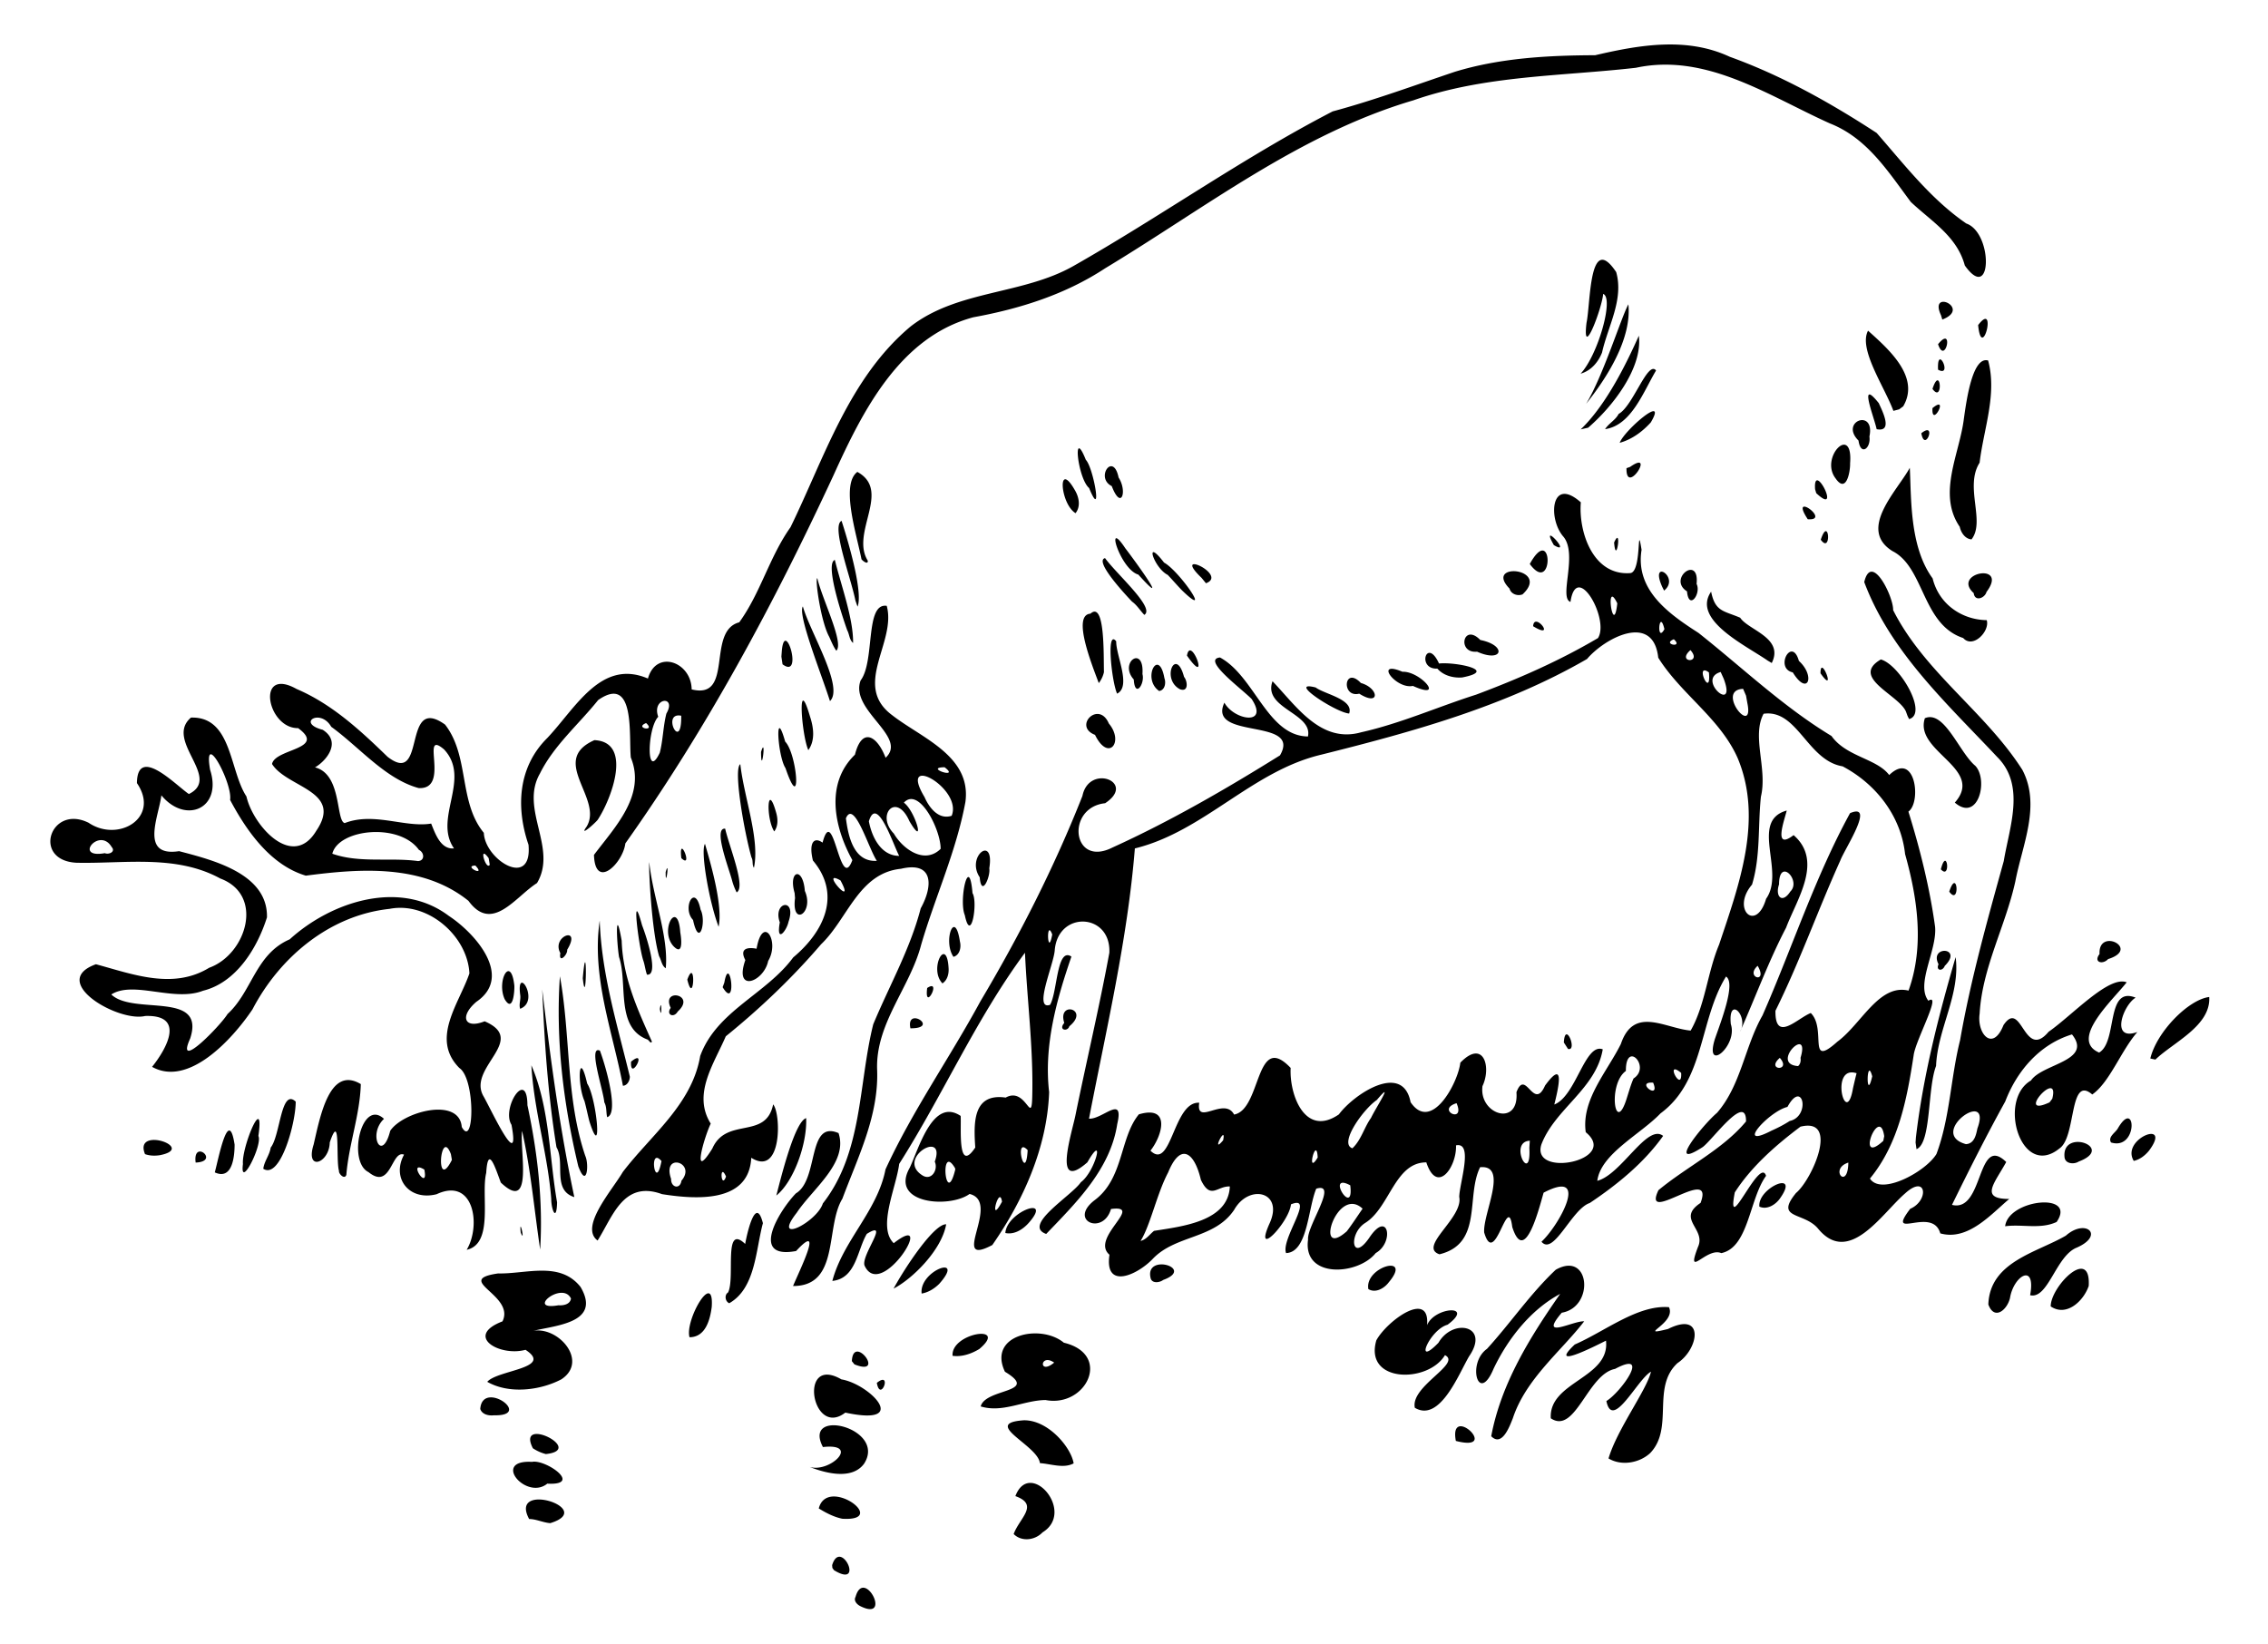 <svg xmlns="http://www.w3.org/2000/svg" width="400" height="290" viewBox="0 0 400 290"><path d="M150.89 281.61c1.493-5.312 6.528 4.408.893 1.66-.578-.27-1.288-.937-.893-1.66m-4.128-5.596c1.515-4.917 5.856 4.282.323.887l-.282-.393zm32.016-5.487c1.015-2.82 4.58-5.154.301-6.686 2.537-6.683 10.716 2.774 4.78 6.4-1.31 1.39-3.684 1.695-5.081.286m-85.458-2.65c-3.669-6.825 12.03-1.816 3.73.73-1.277-.092-2.44-.713-3.73-.73m51.085-1.863c1.482-5.824 12.61 2.331 4.143 1.817-1.49-.31-2.858-1.025-4.143-1.817m-47.883-4.37c-3.715 3.01-9.888-4.253-2.692-3.841 2.398-.506 9.072 4.182 2.692 3.84m46.3-2.938c3.648 1.037 8.959-4.262 2.315-3.517-3.686-7.053 11.257-3.383 7.277 2.91-2.106 2.932-6.771 1.719-9.593.607m40.586-.68c-.37-3.184-10.432-7.055-2.824-7.556 4.298-.055 8.34 4.805 8.771 7.598-1.766.954-4.039.08-5.947-.042m100.283-.826c1.505-5.132 6.742-12.073 7.49-15.304-2.376 1.303-6.785 10.483-7.867 5.18 2.518-1.51 7.988-9.115 1.534-5.67-4.858.935-7.006 11.633-11.339 8.713-.392-6.482 10.489-7.056 9.735-13.694-2.089 1.05-10.306 5.21-5.507.679 5.284-2.295 11.136-7.04 16.614-6.58 1.347 2.859-5.914 5.267-.184 3.85 6.49-3.242 5.508 3.487 1.68 6.015-4.62 4.29-.57 11.447-4.81 15.864-1.899 1.761-5.078 2.316-7.346.947M93.98 255.4c-3.01-5.878 9.403.275 2.29 1.025a7.5 7.5 0 0 1-2.29-1.025m162.785-1.291c-1.28-6.747 8.066 2.076 0 0m6.238-.83c1.739-9.287 6.834-17.467 12.161-25.102-5.216 2.787-9.249 7.958-11.74 13.185-2.687 6.444-4.736-.964-1.174-3.487 4.158-4.557 7.642-9.728 12.128-13.953 6.08-3.432 6.886 6.594 1.063 7.576-4.166 4.89 1.954 1.41 3.959 1.514-3.999 5.217-10.295 10.129-12.588 17.105-.518 1.282-1.878 5.137-3.809 3.162m-178.302-4.802c.357-5.26 9.486 1.285 2.403 1.11-.893.103-2.066-.12-2.403-1.11m64.384.636c-5.937 4.588-8.36-10.302-.69-5.86 5.01.826 12.34 8.365.69 5.86m100.445-.85c-.824-3.817 8.315-7.777 5.312-9.284-2.986 4.987-14.299 4.93-12.102-2.611 1.88-3.453 9.506-8.998 8.944-2.67 1.298-3.244 8.524-3.707 3.617-.084-3.172.869-6.033 7.746-1.605 3.182 2.563-4.418 9.153-3.039 5.402 2.394-1.794 3.04-5.146 11.722-9.568 9.073m-76.568-.24c.837-3.245 10.542-2.348 4.276-6.115-3.116-6.543 6.288-8.525 10.388-5.123 8.572 2.059 3.934 11.49-3.227 10.11-3.866.051-7.559 2.316-11.437 1.128m12.958-7.728c-2.512-1.745-2.796 2.321 0 0m-99.988 3.388c1.841-2.103 11.781-2.37 6.746-5.643-4.578 1.249-10.84-2.418-4.058-5.016 2.29-4.666-8.78-7.294-.77-8.454 4.89.127 10.906-2.22 14.543 2.39 3.944 6.72-5.353 6.773-9.14 7.95 4.628-1.752 10.878 4.994 5.735 8.345-3.79 1.979-9.257 2.61-13.056.428m14.77-14.685c-1.517-3.171-8.084 2.222-2.204 1.187.837.067 2.048-.138 2.204-1.187m53.94 14.873c2.81-2.26.655 3.59 0 0m-4.402-3.833c.23-4.962 6.119 2.836.448.566zm17.76-.94c-.32-4.062 9.994-5.649 4.725-1.205-1.406.85-3.062 1.432-4.725 1.206m-46.393-3.277c-.863-3.012 4.36-11.99 3.92-5.358-.288 2.243-1.078 5.35-3.92 5.358m229.07-5.777c.26-7.54 8.519-9.138 13.67-12.138 3.508-3.102 6.904-.078 1.939 2.104-3.68 1.434-5.059 9.164-8.24 8.398 1.071-5.82-2.91-3.463-3.553.507-.493 2.075-2.749 4.018-3.816 1.129m11 .34c-.016-3.511 7.1-10.728 6.705-3.615-.864 2.587-3.878 5.534-6.704 3.615m-233.268-2.462c1.29-2.597-.89-12.27 3.015-8.553.332-1.881 1.857-8.652 3.128-3.664-1.287 4.741-1.287 11.468-5.938 14.118-.732-.31-.888-1.478-.205-1.901m34.137.193c-.482-4.065 7.87-7.048 3.083-1.69-.847.826-1.899 1.495-3.083 1.69m-4.948-.873c2.059-3.782 7.138-11.438 9.276-11.336-.802 4.572-5.99 9.653-9.276 11.336m83.733.085c-.698-3.954 7.89-6.293 3.603-1.196-.78 1.051-2.331 1.975-3.603 1.196m-101.465-.539c1.149-2.766 5.563-11.605.542-6.174-8.31 1.564-2.96-7.155-.04-10.165 4.09-2.428 1.956-13.015 7.523-10.63 1.732 5.227-4.572 9.805-7.379 14.052-4.492 5.752 3.556 1.664 4.612-1.65 7.072-9.008 6.252-21.04 8.885-31.584 2.83-6.805 6.508-13.254 8.373-20.45 2.183-3.928 2.305-8.35-3.48-6.98-7.467.761-9.386 8.827-14.094 13.318-5.075 5.921-10.746 11.319-16.804 16.226-2.123 4.93-5.902 10.206-2.659 15.393-1.21 2.573-3.442 10.41.287 4.392 2.496-5.649 9.446-1.48 10.723-7.78 1.423 1.637 1.592 12.859-3.86 9.414-.396 8.068-9.84 7.34-15.74 6.416-6.82-2.5-8.687 3.977-11.361 8.179-3.24-2.395 2.555-8.845 4.445-12.086 4.96-6.504 12.204-11.904 13.652-20.46 2.885-7.93 11.627-10.883 16.405-17.381 5.41-4.512 8.565-11.05 3.476-17.083-.76-3.1.142-4.267 1.7-3.16 1.927-7.247 3.04 9.108 5.253 3.087-3.209-5.83-4.826-13.5.456-18.594 1.25-4.975 3.945-3.297 5.407.54 4.024-3.709-6.4-8.37-4.399-13.644 2.556-3.39.73-13.73 4.599-13.144 1.762 6.418-6.118 13.991.926 19.256 5.183 4.055 14.067 7.205 12.946 15.348-1.596 8.64-5.326 16.717-7.792 25.132-1.97 7.594-8.061 13.89-7.775 22.05.32 8.107-3.371 15.384-6.126 22.763-3.06 4.998-.419 15.413-8.7 15.399m-19.688-18.568c2.751-3.216-3.476-5.096-1.82-.318-.057 1.515 1.592 1.919 1.82.318m-3.506-3.448c-2.338-2.779-1.1 5.576-.042.13zm11.373 2.709c-1.193-2.667-.89 2.469 0 0m20.19-52.217c-3.916-2.235 2.85 5.33 0 0m6.408-3.46c-1.424-2.075-4.011-10.921-5.456-7.496.406 3.107 1.346 7.763 5.456 7.496m3.94-.872c-1.072-2.001-3.922-10.842-5.345-6.097.506 2.727 2.114 6.092 5.345 6.097m7.314-1.242c.004-3.454-3.834-11.01-6.489-8.144 2.022 1.444 3.91 8.239.983 3.27-2.309-5.248-5.97-1.1-2.75 2.182 1.581 2.721 5.406 5.508 8.256 2.692m1.94-5.829c1.985-4.834-9.587-11.276-4.782-3.297.793 1.83 2.465 4.06 4.781 3.297m-1.246-8.56c-3.765.04 2.89 2.211 0 0m-19.794 90.586c1.879-7.127 7.946-12.31 9.373-19.67 4.74-10.32 11.324-19.651 16.73-29.623 6.905-11.607 13.042-23.68 18.003-36.238 1.17-5.759 9.617-2.408 4.003 1.289-6.972.747-5.854 11.41 1.275 7.822 10.25-4.657 20.006-10.307 29.563-16.26 3.905-6.717-12.892-2.664-9.807-9.293 1.737 3.131 7.937 4.101 4.804-.65-1.778-1.816-8.872-7.004-5.573-7.317 6.119 3.305 8.36 13.862 15.506 13.926.895-4.127-8-4.929-6.246-9.736 4.203 4.369 8.506 11.015 15.639 8.998 6.938-1.552 13.49-4.477 20.26-6.633 7.407-2.767 14.683-5.957 21.502-9.982 2.093-3.3-3.782-13.686-4.851-6.375-2.1-.697 1.317-8.348-1.223-11.475-2.78-3.118-2.276-10.792 3.049-6.087-.426 5.151 2.096 12.947 8.686 12.481 2.117-.076 1.15-9.565 2.026-4.105-1.157 7.13 4.862 11.324 10.04 14.652 7.753 6.137 14.956 13.043 23.456 18.178 2.61 3.68 7.987 3.968 10.178 6.887 4.59-4.405 5.746 4.78 3.387 6.444 2.055 6.622 3.775 13.5 4.707 20.334.372 4.125-3.458 10.088-1.188 13.023 2.468-1.558-2.245 6.936-2.589 9.588-1.166 7.627-2.644 15.63-7.714 21.773 1.975 3.075 9.844-1.216 11.731-4.333 2.394-6.404 2.498-13.445 4.167-20.067 1.868-10.697 4.815-21.174 7.707-31.605.998-6.025 3.883-13.356-1.191-18.374-8.788-9.363-18.808-18.488-23.42-30.812 1.277-5.397 5.193 2.64 5.096 4.947 5.534 10.959 16.291 17.961 22.8 28.183 3.292 6.273-.032 13.256-1.245 19.64-1.72 7.878-5.844 15.214-6.299 23.337-.514 3.539 2.312 6.802 4.205 2.027 3.226-4.777 3.603 6.355 7.962 1.168 4.102-2.835 10.62-9.973 13.768-8.72-2.402 3.093-10.181 10.103-4.863 12.39 3.317-1.916 1.11-11.81 6.44-9.685-2.24 1.345-4.499 7.777.31 6.059-2.89 3.298-4.877 8.87-7.96 11.018-4.129-3.546-2.77 7.493-5.79 9.522-6.755 5.474-10.978-8.552-5.014-11.994 1.994-2.97 10.964-3.418 7.229-8.122-5.684 1.731-9.714 6.431-11.771 11.827-3.309 5.985-6.383 12.095-9.394 18.233 5.672 1.415 4.324-12.626 9.568-7.56-2.051 3.743-4.774 6.526.532 6.517-3.22 2.699-7.275 7.442-12.162 6.07-1.383-4.905-9.72 1.47-5.304-4.333 3.338-1.436 2.922-6.204-.908-2.709-4.071 3.508-9.885 12.879-15.36 6.187-2.498-2.966-7.69-1.595-3.874-6.265 2.848-2.364 7.715-13.396.785-11.698-4.313 3.24-8.645 7.021-11.58 11.59-1.606 8.29 4.427-6.505 5.512-2.917-2.97 4.086-3.055 12.633-7.898 13.627-2.588-1.133-6.342 4.771-4.105-1.098 1.473-3.196-3.862-4.9.452-7.755 2.608-6.9-10.487 4.17-7.429-2.244 5.053-4.19 11.316-7.154 15.449-12.124.05-5.12-5.826 3.156-7.632 4.513-6.727 4.352.19-4.104 2.516-6.034 4.237-4.872 4.873-11.666 8.019-17.176 5.21-11.846 9.24-24.355 15.444-35.673 4.548-1.926-.994 6.367-1.724 8.365-3.96 8.76-7.164 17.863-11.435 26.483-.089 5.706 3.866 1.317 6.231.401 2.857 2.813-.714 9.892 4.688 5.055 4.24-3.115 7.338-10.243 12.553-9.01 2.822-7.822 1.574-16.295-.61-24.08-.731-6.727-5.137-12.36-11.023-15.471-6.22-1.026-7.962-10.12-13.93-9.269-2.134 3.963.71 9.717-.474 14.622-.542 5.153-.048 10.549-1.568 15.51-3.706 4.333.722 8.51 2.484 2.493 3.43-4.782-2.958-13.716 3.638-15.56-.385 1.644-2.468 7.16 1.21 4.338 5.282 4.578.56 11.316-1.32 16.317-3.108 5.947-5.391 12.242-8.12 18.351 1.594-2.794-2.153-6.5-1.63-1.335 1.292 3.805-4.72 8.775-2.809 2.614 1.07-3.086 3.737-9.885 1.961-11.01-4.73 7.644-3.731 18.388-11.559 24.138-3.517 3.69-10.54 7.126-11.142 11.886 4.245-1.097 8.793-10.156 11.61-7.92-3.395 4.778-8.13 8.617-12.944 11.835-3.183 1.05-6.36 9.388-8.512 6.828 3.155-2.934 8.681-13 .376-8.649-.742 2.51-3.31 13.003-5.53 6.053-.788-6.364-3.042 7.444-4.95.97-.279-3.279 4.365-12.002-.719-11.513-2.55 5.097.546 13.466-7.17 15.355-3.844-1.311 4.242-6.43 3.486-10.127.054-2.428 2.552-9.75-.565-9.083.143 3.791-3.336 8.764-5.24 3-5.585-.01-6.444 8.025-10.823 10.708-2.958 1.931-2.325 7.11.783 2.555 3.338-5 4.44.843 1.12 2.728-3.152 3.939-12.907 4.544-11.936-2.388-.233-2.408 5.418-10.188 1.443-8.961-1.475 3.5-1.5 11.22-5.32 11.352-.972-2.469 5.248-10.381.865-8.592-.341 3.214-6.673 9.818-3.786 3.384 2.604-5.652-3.627-7.061-6.23-2.424-3.488 5.2-10.288 4.387-14.35 8.64-2.703 2.852-8.577 5.547-7.647-.714-3.466-2.961 6.269-8.865.266-8.064-1.363 4.708-7.558 2.092-2.93-1.524 5.199-3.827 4.444-11.05 7.847-15.171 5.66-1.672 4.163 3.722 2.047 6.405 3.695 3.63 4.03-8.732 8.6-8.45-.624 4.19 4.433-1.141 6.15 2.081 4.856-.87 3.713-14.815 9.976-8.222-.256 4.689 2.516 12.318 8.506 8.193 2.59-3.515 11.255-9.342 12.645-2.15 3.67 5.416 8.368-3.412 8.773-6.97 4.063-4.195 5.526.717 3.906 4.13-.666 5.008 6.48 7.295 5.99 1.083 1.624-4.303 3.008 3.442 5.049-1.183 3.715-5.07 2.229.93 1.63 3.349 3.841-1.49 5.396-10.922 8.543-9.734-1.19 6.985-8.417 10.482-10.822 16.775-1.904 6.001 13.86 2.823 7.822-2.158-.797-5.712 3.75-10.639 6.192-15.553 2.28-6.741 7.716-2.798 12.309-2.366 2.563-4.469 2.96-10.263 5.015-15.156 3.49-10.46 7.829-22.072 3.268-32.923-3.104-6.999-9.988-11.268-13.997-17.682-.875-8.04-9.445-3.454-12.562.23-14.483 8.376-30.784 12.851-46.903 16.88-12.21 2.892-20.669 13.545-32.841 16.525-1.298 16.096-5.041 31.841-8.088 47.661 2.39.14 6.226-4.379 4.98.941-1.203 7.95-7.213 13.844-12.529 19.385-4.282-1.506 4.488-6.725 6.112-9.124 2.56-1.876 4.33-9.063 1.147-3.504-6.325 5.547-2.616-5.504-2.06-8.506 1.938-9.49 4.183-18.93 5.937-28.449.324-7.056-9.078-7.468-9.631-.43-.168 2.472-3.796 10.63-.827 9.61 1.312-2.196 1.15-10.259 3.768-8.51-2.64 7.692-4.88 15.701-3.929 23.907-.354 9.757-4.558 19.11-10.022 26.959-7.75 4.117 1.702-7.612-4.01-9.004-3.612 2.595-14.155 1.712-10.553-4.626 1.636-3.471 4.083-12.41 8.98-9.137.135 2.158-.584 10.314 2.578 5.571-.293-4.33-.46-9.64 5.363-8.804 3.65-2.029 4.577 5.252 4.689-.374.198-8.395-.911-16.778-1.287-25.17-8.623 11.646-14.444 25.04-22.183 37.233-.53 4.209-3.876 11.183-.964 13.986 7.812-6.08-2.218 10.356-5.147 3.95-.66-1.82 4.609-8.217.399-5.591-1.715 2.897-1.87 7.845-6.073 8.298m56.733-8.83c4.914-.789 13.092-1.644 13.367-7.828-2.243-.109-3.39 2.425-5.108-1.17-1.14-4.886-3.586-6.658-5.77-1.309-1.999 3.768-3.142 9.363-4.868 12.089 1.04-.263 1.597-1.166 2.379-1.782m36.78-3.912c-4.518-4.24-8.676 9.209-2.784 3.985.983-1.29 1.857-2.656 2.783-3.985m-63.593-1.231c-.472-3.204-2.457 4.568 0 0m61.417-2.89c-4.474-2.402.732 5.916 0 0m87.846-4.006c-3.48 1.126-.07 5.026 0 0m-161.124-.161c2.093-5.852-6.99-.559-2.143 2.438 1.59.973 2.79-1.06 2.143-2.438m3.578 1.146c-2.773-4.714-1.693 7.37.04.222zm101.367-4.843c-3.847.185.297 8.01-.08 1.277zm-88.56 1.665c-2.5-2.656-.356 6.166 0 0m51.152 1.296c-.204-4.113-2.123 3.495 0 0m9.405-6.984c.769-1.663 4.312-7.044 1.015-3.154-2.381 1.613-6.756 7.728-4.298 8.51 1.563-1.47 2.057-3.652 3.283-5.356m106.946 1.858c2.707-7.347-8.947.838-2.026 2.77 1.491-.083 1.788-1.635 2.026-2.77m-133.025 2.083c.618-3.036-2.26 2.707 0 0m116.587-.722c-.811-5.72-5.212 5.497-.158.823zm-16.675-2.672c3.755-.83 2.318-7.488-.39-2.484-3.283.776-9.398 7.598-2.821 4.191 1.107-.494 2.192-1.046 3.21-1.707m-27.533-7.502c3.16-2.04-1.397-6.852-1.35-1.325-3.251 2.298-1.931 11.69.188 4.706.367-1.134.68-2.288 1.162-3.38m-31.214 4.358c-3.743 1.157 1.635 3.779 0 0m70.553-5.284c-4.837-1.564-1.877 9.976-.634 2.638.207-.88.402-1.763.634-2.638m34.513 4.495c1.406-5.598-6.748 3.563-.482.64zm-70.394-2.829c-3.32-.252 1.362 3.28 0 0m38.637-1.121c-1.018-3.828-1.12 4.898 0 0m-33.696-.603c-3.06-2.525.211 3.708 0 0m17.399-2.65c-2.576 2.243 2.159 2.45 0 0m3.652 0c1.825-6.009-5.492 1.103-.433 1.446.424-.338.516-.943.433-1.447m-7.562-16.236c-2.316 2.1 1.924 3.262 0 0m-124.412-5.52c-1.129-3.03-.818 4.372 0 0m130.17-7.572c2.005-1.922-1.984-6.122-1.984-1.265-.726 2.125.548 3.488 1.985 1.265m-8.323-35.749c-4.975.206 2.023 8.716.747 2.497l-.23-1.292zm-3.957-2.971c-4.433 1.272 2.953 7.58.531 1.177zm-2.072.076c-2.66-1.954.452 4.95 0 0m-3.258-3.94c-2.575 2.243 2.16 2.45 0 0m-2.934-1.91c-2.193.89 1.812 1.619 0 0m-1.658-1.785c-.927-3.895-1.457 2.696 0 0m-8.311-4.554c-2.25-4.63-.681 6.35 0 0m-82.319 118.939c-.998-4.382 7.943-1.695 2.228.388-.638.491-2.038.674-2.228-.388m-120.608-4.933c2.577-4.307 1.253-12.867-5.303-9.8-4.862 1.233-8.002-2.838-5.744-6.977-2.269-.871-2.259 6.332-6.268 3.08-3.745-1.817-1.249-13.08 2.729-9.393-2.917 2.737-.37 7.892 1.098 2.111 2.21-3.364 12.184-6.056 12.617-.68 2.215 3.96 2.44-8.484-.418-10.396-5.138-5.17-.032-11.372 1.768-16.687-.325-6.595-7.33-12.71-14.086-11.38-10.556 1.132-19.369 8.517-24.173 17.724-3.545 5.274-11.276 13.739-17.705 10.136 2.509-3.128 5.99-9.22-1.218-8.97-4.759 1.145-17.146-6.073-8.688-9.125 6.452 1.744 13.578 4.526 19.98.619 6.552-2.36 9.778-12.825 1.96-15.736-7.834-4.277-16.898-2.588-25.365-2.78-7.921-.41-4.603-10.376 2.131-7.053 5.213 3.533 12.708-.86 8.527-6.993.071-6.793 6.957.465 9.162 1.927 5.888-2.885-4.368-9.412.363-13.479 7.244-.235 6.77 9.323 9.787 13.904 1.16 5.12 8.155 13.042 12.335 6.034 4.769-7.04-5.177-7.554-7.82-11.752.532-2.736 9.712-2.584 4.603-6.327-5.49.075-7.523-10.97-.26-6.9 6.236 2.66 11.256 7.32 16.027 11.948 6.968 5.415 2.446-11.179 10.149-5.673 4.342 5.58 2.345 13.638 6.837 19.09.181 4.761 8.59 9.971 7.878 2.1-2.233-6.54-1.882-13.681 3.307-18.818 4.99-5.27 9.487-14.046 17.755-10.492 1.46-5.19 7.655-2.94 7.714 1.913 7.539 1.866 2.539-10.285 8.392-11.829 3.738-5.139 5.326-11.54 9.042-16.773 6.001-12.302 10.331-26.332 21.186-35.407 8.316-6.446 19.733-5.561 28.733-10.668 15.42-8.76 29.95-19.11 45.698-27.254 7.323-1.97 14.391-4.581 21.566-6.992 8.014-2.44 16.444-2.885 24.736-2.915 7.81-1.821 16.141-3.26 23.722.271 9.17 3.306 17.796 8.136 25.918 13.437 4.967 5.667 9.542 11.657 15.802 15.965 4.74 1.647 4.572 14.208-.254 7.408-1.387-5.168-5.898-7.781-9.53-11.21-3.995-5.34-7.681-11.259-14.258-13.841-10.76-4.828-21.821-12.487-34.23-9.814-13.13 1.499-26.61 1.322-39.242 5.74-20.058 5.91-36.702 18.98-54.35 29.616-7.044 4.63-15.03 7.141-23.256 8.641-13 3.475-19.561 16.602-24.677 27.905-10.462 22.551-22.288 44.594-36.695 64.878-.425 3.48-5.33 8.32-5.534 2.028 3.581-4.788 9.248-10.506 6.496-17.177-.377-3.77.858-14.754-5.762-10.126-3.434 4.296-7.806 7.985-10.273 12.968-3.594 6.276 3.175 13.115-.507 19.298-3.818 2.415-7.912 8.875-12.088 3.14-8.102-6.51-19.03-5.704-28.688-4.443-6.237-1.863-10.47-7.915-13.352-13.356.458-2.974-4.818-12.756-3.526-5.31 2.212 6.842-4.336 9.653-8.593 4.504-.458 3.721-3.878 10.915 3.122 9.843 6.012 1.583 15.673 3.973 15.498 11.676-1.708 5.403-5.406 11.49-11.273 12.937-5.126 2.015-12.261-1.827-16.18.659 3.855 3.729 16.7-.73 13.908 7.77-2.725 6.038 5.396-2.33 6.591-4.321 4.356-3.983 4.911-10.552 10.967-13.173 7.309-6.65 19.43-10.64 28.066-4.13 4.571 3 11.456 10.655 4.851 15.149-3.003 2.564-2.118 4.862 1.46 3.438 7.754 3.334-3.21 8.2-.17 13.27 1.475 2.626 6.505 13.526 4.905 4.976-1.823-2.917 2.769-10.033 2.811-3.451 1.79 8.344 2.77 16.915 2.247 25.453-1.044-6.973-1.642-14.022-3.187-20.911-.472 3.279 2.09 14.625-3.752 9.103-.984-2.622-2.268-6.768-2.577-1.698-.961 3.916 1.392 12.492-3.442 13.551m-7.47-14.144c-3.151-1.905.815 4.16 0 0m4.68-2.735c-1.877-4.948-2.8 6.957.18 1.027zm4.322-50.879c-2.293.037 2.024 2.148 0 0m2.342-1.305c-1.897-2.616-.471 2.25.193 1.167zm-12.3-1.462c-3.448-4.833-14.181-3.698-15.274.677 4.777 1.697 10.177.622 15.127 1.298 1.24-.08 1.09-1.532.148-1.975m6.186-.262c-3.7-5.307 3.098-12.232-1.744-17.445-4.404-3.768 1.245 7.107-4.49 6.808-5.88-1.607-10.408-7.179-15.415-10.807-1.907-3.33-6.187-.684-1.5.532 4.827 3.101-2.907 8.38-2.326 6.486 5.877.28 4.511 9.54 6.196 9.963 5.148-2 10.634.846 15.25.087.713 1.736 1.657 4.602 4.03 4.376m-60.38-.246c-2.144-3.62-6.831 2.107-1.207 1.085.692.307 1.963-.236 1.207-1.085m97.835-23.53c1.907-3.283-2.656-2.836-1.437.566-1.945 2.011-2.169 11.492.277 6.326.576-2.264.585-4.627 1.16-6.892m2.615.38c-3.59-.735.114 6.702 0 0m-6.193 1.293c-2.192.89 1.813 1.618 0 0m-22.116 89.829c-.293-3.155.893 2.262 0 0m5.387-5.91c-.614-7.936-3.06-15.613-3.502-23.568 3.273 7.6 3.126 16.165 4.532 24.17-.077 3.508-1.018 1.42-1.03-.603m80.088 6.012c.254-3.78 8.534-6.758 4.102-1.76-1.02 1.133-2.507 2.091-4.102 1.76m176.333-1.191c.54-4.765 12.728-6.075 9.08-.758-2.863 1.341-6.072.347-9.08.758m-43.345-3.46c-.373-3.329 7.404-6.673 3.565-1.352-.782 1.049-2.247 1.95-3.565 1.352m-212.15-10.474c-1.503-9.202-2.128-18.52-2.511-27.83 1.445 12.27 3.091 24.532 5.656 36.624-3.947-1.233-1.57-6.094-3.144-8.794m38.773 8.515c1.056-4.157 3.327-13.035 5.258-13.651.2 4.522-2.196 11.205-5.258 13.651m-99.038-4.082c.627-2.264 2.426-11.84 3.494-4.9 0 1.973-.35 6.345-3.494 4.9m4.964-1.478c-.266-2.933 3.85-12.83 2.727-4.944.775 1.564-3.33 9.63-2.727 4.944m4.895-2.893c1.714-2.155 1.79-10.565 4.414-8.108.01 3.822-2.744 13.758-5.72 11.842.167-1.344 1.112-2.398 1.306-3.734M59.79 206.5c-.589-1.907.324-10.79-1.631-5.028-.09 3.714-4.371 5.177-2.842.358 1.16-4.998 2.807-13.945 8.317-10.65-.14 5.37-2.124 10.663-2.55 16.007-.329.934-1.404-.25-1.294-.687m42.197-.845c-2.614-10.936-4.01-22.242-3.238-33.49 1.914 10.503 1.016 21.456 4.477 31.68.703 1.51.274 5.913-1.24 1.81m-67.479-.636c-.555-4.281 4.417-.184 0 0m329.605-.985c-.473-5.127 9.07-1.676 2.499.81-.828.534-2.41.41-2.499-.81m12.213.69c-2.379-3.909 6.904-7.47 2.695-1.808-.692.845-1.606 1.567-2.695 1.808m-350.749-1.194c-2.084-5.058 9.265-1.09 2.594.192-.862.13-1.766.108-2.594-.192m312.325-2.923c1.266-10.81 3.97-21.389 7.008-31.821.86 6.614-3.188 12.624-3.452 19.196-1.547 4.04-.814 13.609-3.448 14.673l-.166-1.176zm35.593-1.574c3.248-5.649 3.652 3.919-1.173 2.445-.607-.968.73-1.704 1.173-2.445m-270.417-4.878c-1.314-2.98-1-9.457.484-3.072 1.671 2.544 2.777 14.209.38 6.632-.306-1.182-.537-2.383-.864-3.56m3.503.24c-.188-2.238-2.923-10.133-.771-9.111 1.197 3.221 3.336 11.136 1.273 11.73-.206-.868-.048-1.808-.502-2.619m3.283-2.921c-1.83-9.61-5.558-19.206-4.093-29.135.313 9.395 3.108 18.438 5.309 27.506.02.696-.429 1.592-1.216 1.629m1.435-4.245c3.061-2.525-.21 3.708 0 0m267.947-.564c1.145-4.745 6.758-10.403 10.39-10.845.312 5.084-6.333 7.984-9.496 11.04zm-103.435-2.826c.223-3.961 2.47 1.61.734 1.14zm-161.556-.492c-5.778-2.11-3.483-9.878-5.075-14.574-.462-2.877-.656-9.267.464-2.89.207 6.715 3.023 12.598 5.353 17.844l-.249.138zm73.448-2.955c-1.263-3.965 4.598-2.448.897.59-.303 1.017-1.995.686-.897-.59m-27.134.95c-.838-3.996 5.317.032 0 0m-68.818-5.876c-.736-5.515 3.59 1.093-.015 2.432-.252-.799.142-1.611.015-2.432m11.032-2.955c.768-8.707.688 6.183 0 0m15.51 5.23c-1.729-3.584 4.596-2.394 1.237.645-.7 1.216-2.114.555-1.237-.645m-1.913.188c.337-2.308.357 2.343 0 0m-27.371-1.724c-1.483-3.255 1.1-7.888 1.706-2.395.052.881-.207 4.926-1.706 2.395m38.742-2.933c.967-5.435 2.35 5.203-.298.82zm35.774.963c2.683-1.773-.554 4.45 0 0m-42.305-1.478c1.554-4.265 1.2 4.959 0 0m10.232-3.448c-1.865-3.569 4.063-1.396 1.98-1.977 1.06-6.16 4.168-1.405 2.051 2.133-.756 3.698-6.08 5.724-4.031-.156m-18.019.007c-.804-2.523-2.161-13.414-.196-6.164.898 2.334 3 8.977.869 8.725-.305-.833-.372-1.727-.673-2.56m52.786 4.104c-2.476-2.558.787-8.578 1.088-2.598.047.957-.237 2.038-1.088 2.598m175.678-3.372c-1.721-3.346 4.445-3.049 1.098.284-.388 1.015-1.62.865-1.098-.284m-225.65-1.42c-1.366-4.649-1.876-15.853-1.733-16.573.609 6.14 3.445 13.089 2.906 18.701-.736-.485-.765-1.427-1.173-2.128m-17.42-.55c-1.655-3.007 3.869-4.96 1.203-.584.122.868-1.55 2.537-1.203.584m69.333.658c-1.895-2.753.258-8.643 1.144-2.672.255.983-.026 2.372-1.144 2.672m202.132-.493c-.26-4.765 7.32-.93 1.512.89-.967 1.048-2.641.564-1.512-.89m-251.52-1.396c-2.548-2.808.796-8.496 1.21-2.407.155.837.623 4.32-1.21 2.407m3.459-4.61c-1.999-2.108.355-6.605 1.33-1.827 1.067 2.038-.234 6.946-1.33 1.826m15.304.423c-1.302-3.683 3.038-4.438 1.528-.08-.318 1.552-2.214 3.935-1.528.08m32.629-1.27c-1.103-2.645.761-11.076 1.356-3.889.99 1.594-.267 9.114-1.356 3.888m-43.421 2.045c-1.575-4.076-3.264-13.308-2.405-14.622 1.279 4.356 3.139 11.106 2.405 14.622m13.403-5.952c-1.148-3.951 1.46-4.77 1.806-.364 1.712 3.88-2.4 6.46-1.732 1.256zm-11.096-2.457c-.673-2.363-3.241-9.08-1.153-8.89.747 3.238 3.706 10.357 2.025 11.238a10.8 10.8 0 0 1-.872-2.348m43.74-.316c-2.467-3.71 2.677-7.594 1.688-1.58.252 1.389-1.374 5.267-1.688 1.58m170.993 2.532c1.467-4.468 1.948 2.681 0 0M117.4 153.793c.754-2.61-.03 3.29 0 0m224.903-.492c1.088-4.211 1.823 1.999 0 0m-222.14-1.97c-.535-4.605 2.214 2.086 0 0m12.37-.13c-1.307-4.618-3.232-15.667-1.966-16.434.653 5.874 3.48 13.228 2.402 18.271-.372-.563-.096-1.264-.436-1.838m-29.088-5.403c3.05-4.96-6.719-11.676 1.39-15.273 6.767.32 3.05 10.248.648 13.947-.125.347-3.538 3.41-2.038 1.326m33.107.825c-1.491-2.275-1.271-9.1.361-3.225.294 1.055.33 2.298-.361 3.225m208.214-5.085c5.367-6.027-7.238-8.976-5.28-14.88 3.441-1.484 6.076 6.07 8.899 8.397 2.352 2.533.488 10.013-3.62 6.483m-206.229-6.082c-1.391-2.106-1.931-11.323-.055-4.672 2.131 2.177 2.978 13.254.055 4.672m-4.314-2.842c.992-3.222.025 4.635 0 0m8.341-.33c-1.179-2.565-2.029-13.904.294-5.935.63 1.906.959 4.187-.294 5.935m50.562-2.691c-3.92-1.505.663-6.146 2.433-2.012 2.755 3.288-.092 6.828-2.433 2.012m143.017-4.121c-1.298-2.97-9.877-5.998-4.424-9.178 3.367.944 8.374 9.618 4.982 10.513l-.273-.552zm-98.193.355c-2.219-.103-11.186-5.934-5.91-4.59 1.608 1.198 6.748 2.085 5.91 4.59m-91.568-2.185c-1.525-4.81-5.757-15.3-4.78-16.697 1.254 4.508 7.313 14.255 4.78 16.697m50.64-1.317c-.948-2.067-1.967-11.511-.158-9.23-.042 2.541 2.707 7.95.158 9.23m2.94-2.495c-2.704-3.02 1.876-6.19 1.53-.958.472 1.681-1.318 4.36-1.53.958m39.763 2.499c-3.212.784-2.7-4.997.29-1.884 3.214.917 3.44 4.222-.29 1.884m-35.285-.47c-3.11-2.136-.069-7.814.927-2.258.305.815.1 2.106-.927 2.258m3.68-.304c-3.396-1.774-.735-7.63.708-2.188.592.691.873 2.736-.708 2.188m41.07-.593c-2.99.637-6.976-4.662-1.835-2.494 3.14-.143 7.684 5.131 1.835 2.494m-55.4-.496c-1.27-3.393-4.73-12.023-1.473-12.243 2.594-2.323 2.304 7.322 2.386 10.302a4.9 4.9 0 0 1-.913 1.94m122.397-1.89c-3.26-.698-.163-6.433 1.08-2.022 2.97 2.695 1.562 6.32-1.08 2.022m4.891.162c-.026-3.609 2.91 4.145 0 0m-183.183-4.02c.553-5.807 3.838 5.19.12 2.433l-.202-1.359zm115.61 3.195c-3.686.169-1.888-5.669.291-.9 2.742-.31 10.626 1.185 4.086 2.46-1.584.118-3.3-.325-4.377-1.56m-44.161-2.293c.658-3.838 4.22 6.022 0 0m102.425.884c-3.875-2.695-13.433-7.2-9.983-12.162.716 3.558 2.212 3.347 5.128 4.597 1.422 2.19 7.785 3.543 5.566 7.985zm-165.535-4.225c-1.475-2.68-2.55-10.37-2.083-10.307.873 3.755 4.764 11.456 3.35 12.786-.546-.76-.878-1.638-1.267-2.48m114.272 2.65c-3.58.335-2.474-5.162.571-2.065 4.713.943 4.01 4.096-.571 2.065m-111.082-3.775c-1.213-3.428-3.88-11.797-2.186-12.411 1.164 4.692 3.282 10.396 3.22 14.648-.675-.568-.633-1.512-1.034-2.237m196.82 1.365c-7.28-2.386-6.824-12.485-12.49-15.338-6.159-3.853.847-10.608 3.072-14.68.284 5.254-.073 13.913 4.026 19.502 1.15 4.65 5.258 7.306 9.543 7.364.59 1.936-2.425 5.097-4.152 3.152m-75.853-2.082c.2-2.72 4.217 2.573 0 0m-70.737-4.34c-1.717-1.808-6.626-7.198-4.76-7.669 2.025 2.807 8.91 8.807 6.928 10.008-.741-.764-1.288-1.71-2.168-2.34m-48.787-.191c-.797-4.043-4.306-13.156-2.441-14.055 1.387 4.273 3.79 12.734 2.819 15.138zm146.666-1.614c-3.487-2.218 2.245-6.536 1.689-1.313.863 1.707-1.366 4.774-1.69 1.313m-91.587-2.906c-2.436-1.215-4.24-6.867-.644-2.17 2.697 1.46 8.77 10.317 3.148 4.88-.855-.885-1.653-1.822-2.504-2.71m142.154 3.212c-3.977-3.59 6.25-5.527 2.26-.212-.291 1.11-2.081 1.778-2.26.212m-147.335-3.262c-3.22-.925-5.992-10.24-2.285-4.627 1.32 1.697 8.398 11.383 2.285 4.627m11.153.576c-5.447-5.235 4.775-.523.776.949zm54.313 1.887c-4.607-4.731 7.351-3.665 2.296 1.022-.873.352-2.044-.043-2.296-1.022m26.939-.284c-2.325-5.172 3.254-1.732.324.645zM151.925 98.55c-.896-4.498-3.676-13.11-.717-15.33 6.086 3.335-1.26 10.7 1.843 15.661.077.894-1.223-.23-1.126-.331m117.876.91c4.15-7.513 4.23 5.727 0 0m4.248-3.328c-2.66-4.637 3.467 2.056 0 0m10.627-.46c1.424-3.202.355 4.356 0 0m60.958-2.769c-3.996-5.834-.018-12.877.734-19.095.445-3.153 1.504-11.017 4.27-10.236 1.62 5.934-.802 12.101-1.5 18.027-2.698 4.242 1.066 10.373-1.43 13.522-1.13-.085-1.864-1.205-2.074-2.218m-24.51 2.276c1.468-4.469 1.949 2.68 0 0m-2.298-3.613c-3.395-5.16 4.269.33 0 0M189.69 90.5c-2.738-1.686-3.248-9.58-.097-4.022.706 1.201 1.039 2.836.097 4.022m2.39-4.438c-2.012-1.695-2.996-11.043-.579-4.976 1.37 1.395 3.016 10.985.58 4.976m3.994-.337c-2.956-1.47.268-6.127 1.209-1.513 1.57 2.407.48 5.909-1.209 1.513m124.046.545c-.377-5.324 4.824 5.02.202.696zm3.619-1.901c-2.88-3.723 3.124-9.751 2.555-2.65.05 1.352-.638 5.443-2.555 2.65m-36.246-2.029c4.587-3.216-.747 5.253-.634.223zm40.285-4.646c-3.405-3.389 2.988-5.733 1.925-.712.292 2.028-1.533 3.52-1.925.712m-42.118.397c.785-2.191 8.567-8.854 5.492-3.609-1.48 1.64-3.339 3.014-5.492 3.609m-.185-5.1c2.512-1.317 5.139-9.513 6.598-7.656-2.243 3.764-4.356 9.684-8.99 10.344.654-1.032 1.832-1.583 2.392-2.688m45.5 2.695c-.386-1.975-3.346-9.25.38-4.589.506 1.15 2.654 5.194-.38 4.589m7.88.719c2.81-2.26.655 3.589 0 0m-60.074-.681c4.635-4.434 8.243-12.025 10.257-16.515.7 5.66-4.627 12.508-8.942 16.215zm55.149-3.269c-1.569-4.255-6.202-10.904-4.468-14.14 3.6 3.246 9.252 8.14 6.2 13.343l-.72.533zm6.895-.483c3.061-2.525-.21 3.708 0 0m-61.076-.77c3.02-4.978 6.177-15.237 7.444-17.53.612 6.103-3.816 12.985-7.444 17.53m61.076-2.62c1.468-4.468 1.949 2.68 0 0m-62.06-2.682c3.042-3.234 5.94-13.363 3.977-14.066-.163 2.42-3.751 11.958-2.933 5.098.736-3.41.426-16.145 5.232-8.951 1.371 4.849-1.46 9.55-2.494 14.191-.664 1.701-1.97 3.23-3.783 3.728m63.045-.708c-.233-4.73 2.67 1.484 0 0m0-4.49c2.859-3.52 1.287 3.864 0 0m7.067-3.372c3.422-4.477.668 6.707 0 0m-6.552-1.743c-2.208-4.724 5.415-1.234.236.768z" style="fill:#000;stroke-width:.985"/></svg>